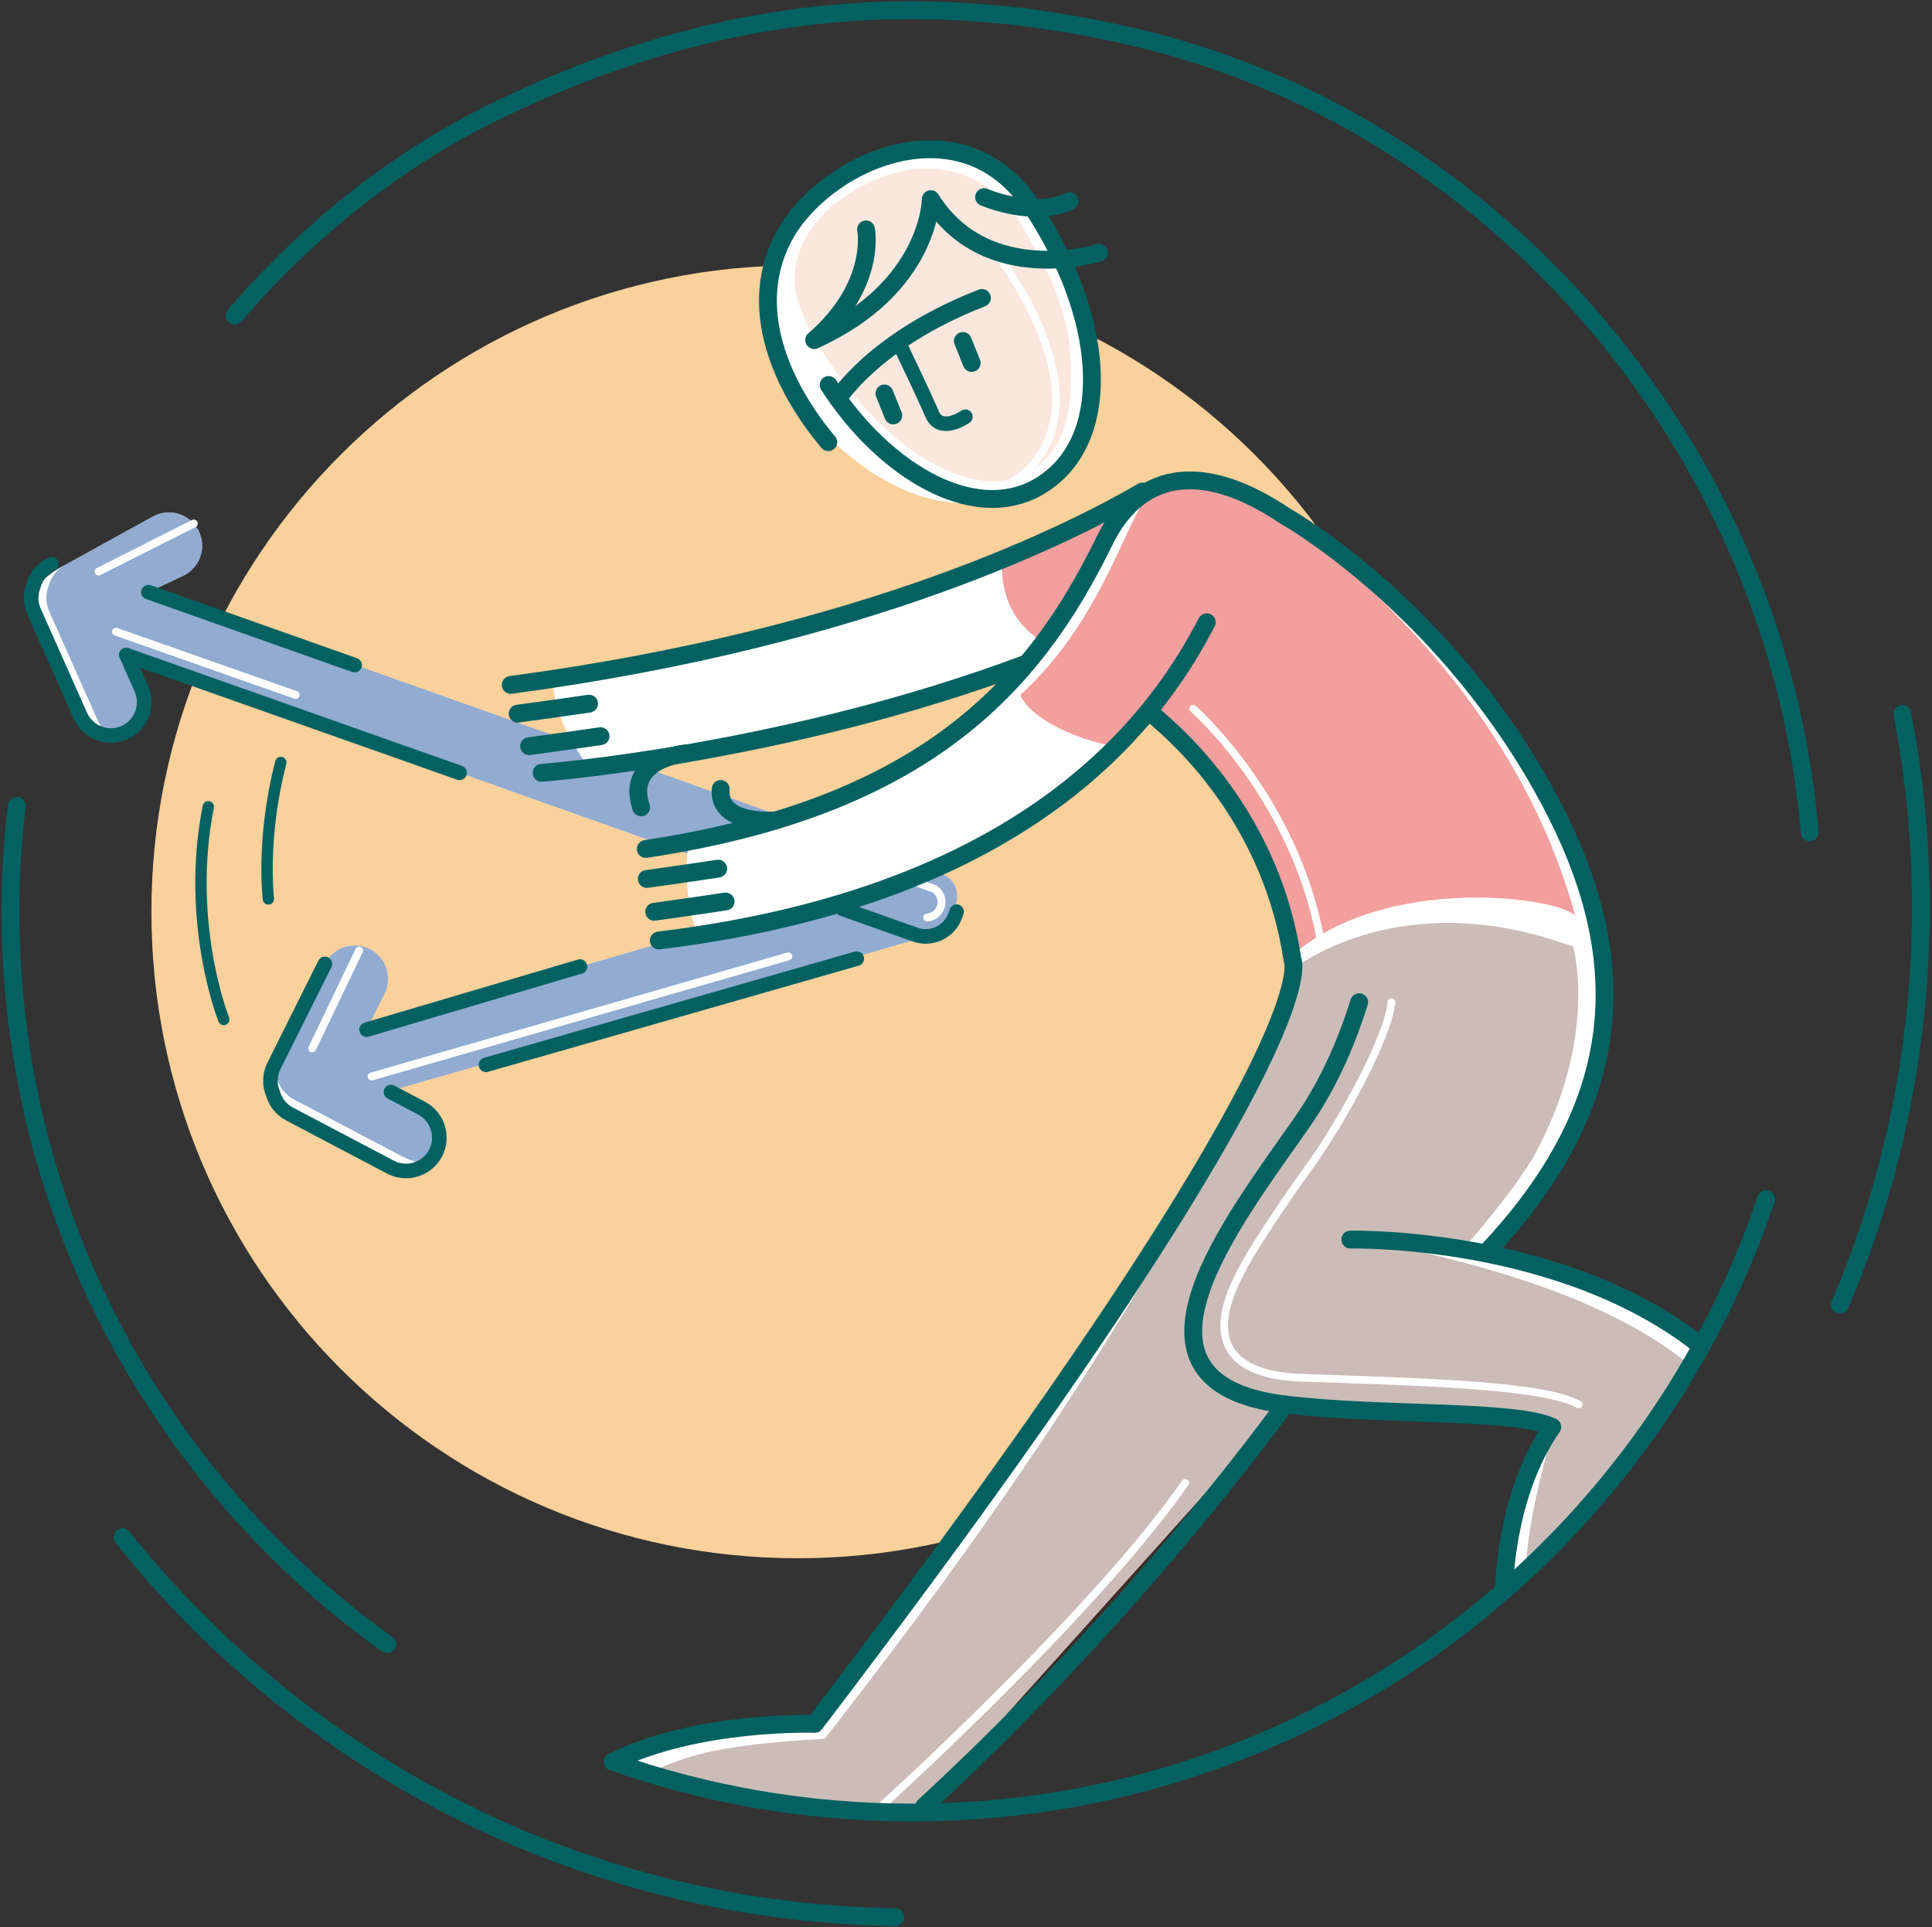 <svg fill="none" height="380" viewBox="0 0 381 380" width="381" xmlns="http://www.w3.org/2000/svg"><rect x="0" y="0" width="381" height="380" fill="#333333" stroke="none"/><path d="m157.315 307.229c70.392 0 127.455-57.063 127.455-127.455s-57.063-127.456-127.455-127.456c-70.392 0-127.456 57.064-127.456 127.456s57.064 127.455 127.456 127.455z" fill="#fad09b"/><path d="m184.889 171.882c-5.738-2.108-129.141-45.862-155.471-55.196l6.686-3.146c3.269-1.538 4.69-5.473 3.145-8.748-1.539-3.269-5.473-4.69-8.748-3.151l-17.356 9.571c-1.815.857-5.558 3.287-6.043 5.09-.626 1.584-.642 3.411.102 5.079l9.149 20.563c1.471 3.304 4.87 3.98 8.173 2.514 3.303-1.471 4.803-5.377 3.331-8.68l-3.01-6.765 135.742 48.196-88.133 25.467 3.377-6.758c1.618-3.236.293-7.204-2.942-8.816-3.236-1.618-7.204-.294-8.816 2.942l-9.261 19.876c-.896 1.798-1.68 4.07-.941 5.789.49 1.634 2.283 3.432 3.901 4.284l19.239 10.129c3.202 1.686 7.193.445 8.878-2.756 1.685-3.202.445-7.193-2.756-8.878l-6.358-3.349c17.379-4.932 96.532-27.778 104.823-30.18 1.737.457 3.106.593 3.484.063 3.405-4.831 6.234-10.784-.192-13.14z" fill="#fff"/><path d="m184.89 171.882c-5.738-2.108-129.141-45.862-155.47-55.196l6.686-3.146c3.269-1.538 4.69-5.473 3.145-8.748-1.539-3.269-5.473-4.69-8.748-3.151l-17.356 9.571c-1.815.857-3.061 2.452-3.54 4.256-.626 1.584-.643 3.41.102 5.079l9.149 20.563c1.471 3.303 2.368 4.814 5.671 3.348 3.303-1.471 4.802-5.377 3.331-8.68l-3.01-6.765 135.742 48.196-88.133 25.467 3.377-6.758c1.618-3.236.293-7.204-2.943-8.816-3.236-1.618-7.204-.294-8.816 2.942l-9.261 19.876c-.896 1.798-.851 1.178-.113 2.897.49 1.635 1.607 3.078 3.224 3.929l19.915 10.485c3.202 1.685 6.364 3.336 8.049.135 1.685-3.202.445-7.193-2.756-8.878l-6.358-3.349c17.378-4.932 96.532-27.778 104.824-30.18 1.736.457 3.106.593 3.483.063 3.405-4.831 6.234-10.784-.192-13.14z" fill="#2559a4" opacity=".5"/><path d="m239.218 153.162c6.06 6.691 11.956 17.683 16.116 35.225-9.453 45.754-81.786 134.225-94.204 150.645-10.8-2.378-36.978 6.178-36.978 6.178l.733 1.297c10.225 8.157 55.377 10.011 55.377 10.011l4.025-2.683 68.189-75.878 6.234-1.404s24.955 1.246 47.857 3.94c-7.987 8.591-9.413 30.045-9.413 30.045l4.199-1.652 34.616-41.712s-1.11-.626-2.187-4.279c-9.413-9.002-40.394-16.64-40.394-16.64s22.283-26.347 23.878-45.529c2.154-50.32-52.051-92.044-63.313-99.806-10.192-6.956-17.475-10.773-53.866 8.376-28.292 10.315-66.217 22.204-90.951 24.537-.485 7.954 7.046 17.548 7.046 17.548 19.261-2.852 67.079-13.765 84.406-18.348-5.507 5.62-28.5 27.683-64.739 33.212 0 0-1.764 8.072 1.73 18.376 10.22-1.719 63.691-10.321 88.973-44.367 8.613 8.139 12.666 12.908 12.666 12.908z" fill="#fff"/><path d="m248.292 168.505c2.661 5.755 4.448 12.096 6.736 19.712 18.348-15.964 52.26-11.336 55.619-7.683-12.525-45.783-50.32-73.342-57.563-78.105-5.502-5.298-14.318-10.355-24.752-7.181-5.902 4.662-9.876 26.143-27.113 41.763 2.503 5.891 15.439 10.147 19.537 10.102l5.784-6.861s16.972 15.062 21.752 28.253z" fill="#e7413f" opacity=".5"/><path d="m197.668 110.305s-1.511 10.721 8.145 16.341c6.015-8.946 16.077-26.313 16.077-26.313z" fill="#e7413f" opacity=".5"/><path d="m73.279 212.241 82.186-23.675" stroke="#fff" stroke-linecap="round" stroke-linejoin="round" stroke-width="1.561"/><path d="m61.576 206.706 9.244-19.289" stroke="#fff" stroke-linecap="round" stroke-linejoin="round" stroke-width="1.561"/><path d="m168.96 189.007-73.116 20.935" stroke="#036261" stroke-linecap="round" stroke-linejoin="round" stroke-width="2.875"/><path d="m72.293 203.009 42.079-12.441" stroke="#036261" stroke-linecap="round" stroke-linejoin="round" stroke-width="2.875"/><path d="m64.073 190.044-10.056 20.129c-.896 1.798-.885 3.817-.146 5.536.49 1.634 1.606 3.077 3.224 3.929l19.915 10.484c3.202 1.686 7.193.445 8.878-2.756 1.685-3.202.445-7.193-2.756-8.878l-6.037-3.179" stroke="#036261" stroke-linecap="round" stroke-linejoin="round" stroke-width="2.875"/><path d="m10.146 111.224c-1.815.856-3.061 2.452-3.54 4.256-.626 1.584-.643 3.41.101 5.078l9.149 20.564c1.471 3.303 5.378 4.802 8.681 3.331s4.803-5.377 3.331-8.681l-2.948-6.623" stroke="#036261" stroke-linecap="round" stroke-linejoin="round" stroke-width="2.875"/><path d="m19.453 112.683 18.759-9.464" stroke="#fff" stroke-linecap="round" stroke-linejoin="round" stroke-width="1.561"/><path d="m182.849 180.906c.908-.073 1.776-.546 2.317-1.369.936-1.415.547-3.321-.868-4.256l-9.126-3.383" stroke="#fff" stroke-linecap="round" stroke-linejoin="round" stroke-width="1.561"/><path d="m22.863 124.549 35.439 12.469" stroke="#fff" stroke-linecap="round" stroke-linejoin="round" stroke-width="1.561"/><path d="m188.644 179.751-.27.772c-1.133 3.197-4.673 4.887-7.869 3.754l-14.38-5.095" stroke="#036261" stroke-linecap="round" stroke-linejoin="round" stroke-width="2.875"/><path d="m90.629 152.373-65.715-23.219" stroke="#036261" stroke-linecap="round" stroke-linejoin="round" stroke-width="2.875"/><path d="m29.271 116.747 40.67 14.391" stroke="#036261" stroke-linecap="round" stroke-linejoin="round" stroke-width="2.875"/><path d="m255.079 191.024s19.414-15.698 51.037-5.761l4.098 1.314s5.282 18.072-8.061 41.978c-5.006 8.061-13.664 17.756-13.664 17.756l-19.419-1.917c10.011 2.232 45.118 8.608 64.261 24.881-5.863 9.335-18.275 31.015-32.429 40.468 0 0-.001-10.293 5.698-28.399-17.891-2.486-51.515-4.245-51.515-4.245l-3.055 1.714s-48.652 60.709-69.779 77.349c-17.711 2.503-54.61-6.572-54.61-6.572 7.153-2.881 11.668-5.519 35.022-6.77 7.271-9.577 45.664-57.338 74.384-110.68 13.393-24.707 16.279-33.331 18.032-41.116z" fill="#502010" opacity=".3"/><path d="m127.348 167.384c54.548-8.202 76.368-31.848 90.376-60.574 7.486-15.355 21.025-15.005 35.771-5.028 0 0 29.927 16.758 50.394 52.936 17.165 30.338 19.526 60.337-10.958 92.405" stroke="#036261" stroke-linecap="round" stroke-linejoin="round" stroke-width="3.517"/><path d="m226.534 140.259c8.004 6.448 24.396 22.581 28.353 48.979 0 0 8.895 15.495-94.203 150.645 0 0-23.179-.772-39.83 7.475" stroke="#036261" stroke-linecap="round" stroke-linejoin="round" stroke-width="3.517"/><path d="m266.285 244.4s41.702-.959 69.227 21.025" stroke="#036261" stroke-linecap="round" stroke-linejoin="round" stroke-width="3.517"/><path d="m268.033 197.597c-1.961 6.347-5.45 15.355-11.2 23.59-13.777 19.729-38.821 51.448-3.405 55.726 19.183 2.317 45.456.953 52.688 4.436-9.453 13.489-9.504 32.266-9.504 32.266" stroke="#036261" stroke-linecap="round" stroke-linejoin="round" stroke-width="3.517"/><path d="m253.429 276.913c-8.878 12.086-34.611 45.501-71.183 79.249" stroke="#036261" stroke-linecap="round" stroke-linejoin="round" stroke-width="3.517"/><path d="m44.125 201.007s-7.582-18.996-3.055-41.933" stroke="#036261" stroke-linecap="round" stroke-linejoin="round" stroke-width="2.238"/><path d="m52.929 177.237s-1.454-11.9 2.447-26.905" stroke="#036261" stroke-linecap="round" stroke-linejoin="round" stroke-width="2.238"/><path d="m158.65 80.841c4.814 6.268 20.332 22.26 38.336 17.503 18.005-4.758 22.373-21.426 16.612-35.873-5.755-14.442-13.517-42.209-43.449-30.09-13.089 5.62-27.88 27.136-11.499 48.46z" fill="#fff"/><path d="m203.401 47.95s7.068 10.569 7.683 21.944c.614 11.375-.953 18.624-7.943 23.044-6.989 4.419-17.322.919-26.11-6.263s-17.373-19.797-19.706-27.452c-2.334-7.655 1.702-18.325 16.313-24.188 10.907-4.363 23.212-1.229 29.763 12.914z" fill="#f8d0bf" opacity=".5"/><g stroke-linecap="round" stroke-linejoin="round"><path d="m163.412 75.902c11.031 17.17 29.864 28.573 43.077 18.985 13.218-9.588 11.161-32.925-3.05-54.244-14.21-21.319-41.741-8.32-49.181 6.612-7.441 14.932 1.347 30.761 9.086 39.932" stroke="#036261" stroke-width="3.517"/><path d="m170.787 45.232s2.215 10.97-10.197 21.804" stroke="#036261" stroke-width="3.517"/><path d="m165.25 78.603s7.232-11.646 28.393-19.859" stroke="#036261" stroke-width="3.517"/><path d="m177.16 67.352c1.821 3.805 5.429 11.386 6.652 14.289 1.663 3.946 6.567.524 6.567.524" stroke="#036261" stroke-width="2.875"/><path d="m189.877 67.228 1.742 4.34" stroke="#036261" stroke-width="3.517"/><path d="m174.416 77.576 1.742 4.34" stroke="#036261" stroke-width="3.517"/><path d="m194.066 38.868s9.611 4.177 16.855.806" stroke="#036261" stroke-width="3.517"/><path d="m196.197 49.522s11.308 14.425 12.012 27.92c.699 13.393-9.3 17.948-9.3 17.948" stroke="#fff" stroke-width="1.505"/><path d="m160.59 67.036c22.869-10.349 22.97-27.767 22.97-27.767 11.015 17.553 33.185 10.564 33.185 10.564" stroke="#036261" stroke-width="3.517"/><path d="m237.983 122.684c-9.386 18.026-33.709 53.725-108.065 62.744" stroke="#036261" stroke-width="3.517"/><path d="m311.337 276.913c-7.21-3.906-30.874-4.43-54.509-5.265-23.63-.834-13.624-18.071-11.398-22.243 2.227-4.171 8.129-12.925 13.23-20.016 5.462-7.599 14.977-24.391 15.749-31.792" stroke="#fff" stroke-width="1.505"/><path d="m172.596 357.228s42.857-38.596 61.137-64.87" stroke="#fff" stroke-width="1.505"/><path d="m46.268 62.222c14.645-17.001 32.119-30.828 51.183-40.151 51.932-25.4 94.186-22.063 125.465-14.926 47.908 10.93 87.75 43.009 111.464 84.66" stroke="#036261" stroke-width="3.517"/><path d="m2.497 192.135c-.287-4.131-.434-8.303-.434-12.508 0-6.978.428-13.9 1.257-20.727" stroke="#036261" stroke-width="3.517"/><path d="m76.367 324.19c-41.814-29.971-70.089-77.642-73.871-132.055" stroke="#036261" stroke-width="3.517"/><path d="m334.379 91.805c12.339 21.668 20.248 46.182 22.508 72.309" stroke="#036261" stroke-width="3.517"/><path d="m176.559 378c-61.825-1.003-116.604-30.089-152.393-74.908" stroke="#036261" stroke-width="3.517"/><path d="m375.151 140.767c2.604 13.393 3.867 27.26 3.636 41.448-.434 26.634-6.077 51.955-15.941 75.021" stroke="#036261" stroke-width="3.517"/><path d="m348.286 236.43c-23.697 70.308-90.173 120.939-168.475 120.939-20.664 0-40.506-3.529-58.961-10.011" stroke="#036261" stroke-width="3.517"/><path d="m225.328 96.905c-13.562 7.83-53.81 28.675-124.603 38.134" stroke="#036261" stroke-width="3.517"/><path d="m106.812 152.372s47.858-3.624 95.715-21.589" stroke="#036261" stroke-width="3.517"/><path d="m102.078 140.709s7.159-.958 14.092-1.973" stroke="#036261" stroke-width="3.517"/><path d="m104.338 147.118s7.159-.958 14.092-1.972" stroke="#036261" stroke-width="3.517"/><path d="m127.557 173.297s7.153-.987 14.081-2.035" stroke="#036261" stroke-width="3.517"/><path d="m129.012 179.773s7.153-.986 14.081-2.035" stroke="#036261" stroke-width="3.517"/><path d="m135.433 148.533s-12.334.862-8.997 10.648" stroke="#036261" stroke-width="3.517"/><path d="m153.018 161.747s-11.55 1.037-10.885-6.189" stroke="#036261" stroke-width="3.517"/><path d="m235.305 139.723s20.123 17.604 25.129 45.698" stroke="#fff" stroke-width="1.505"/></g></svg>